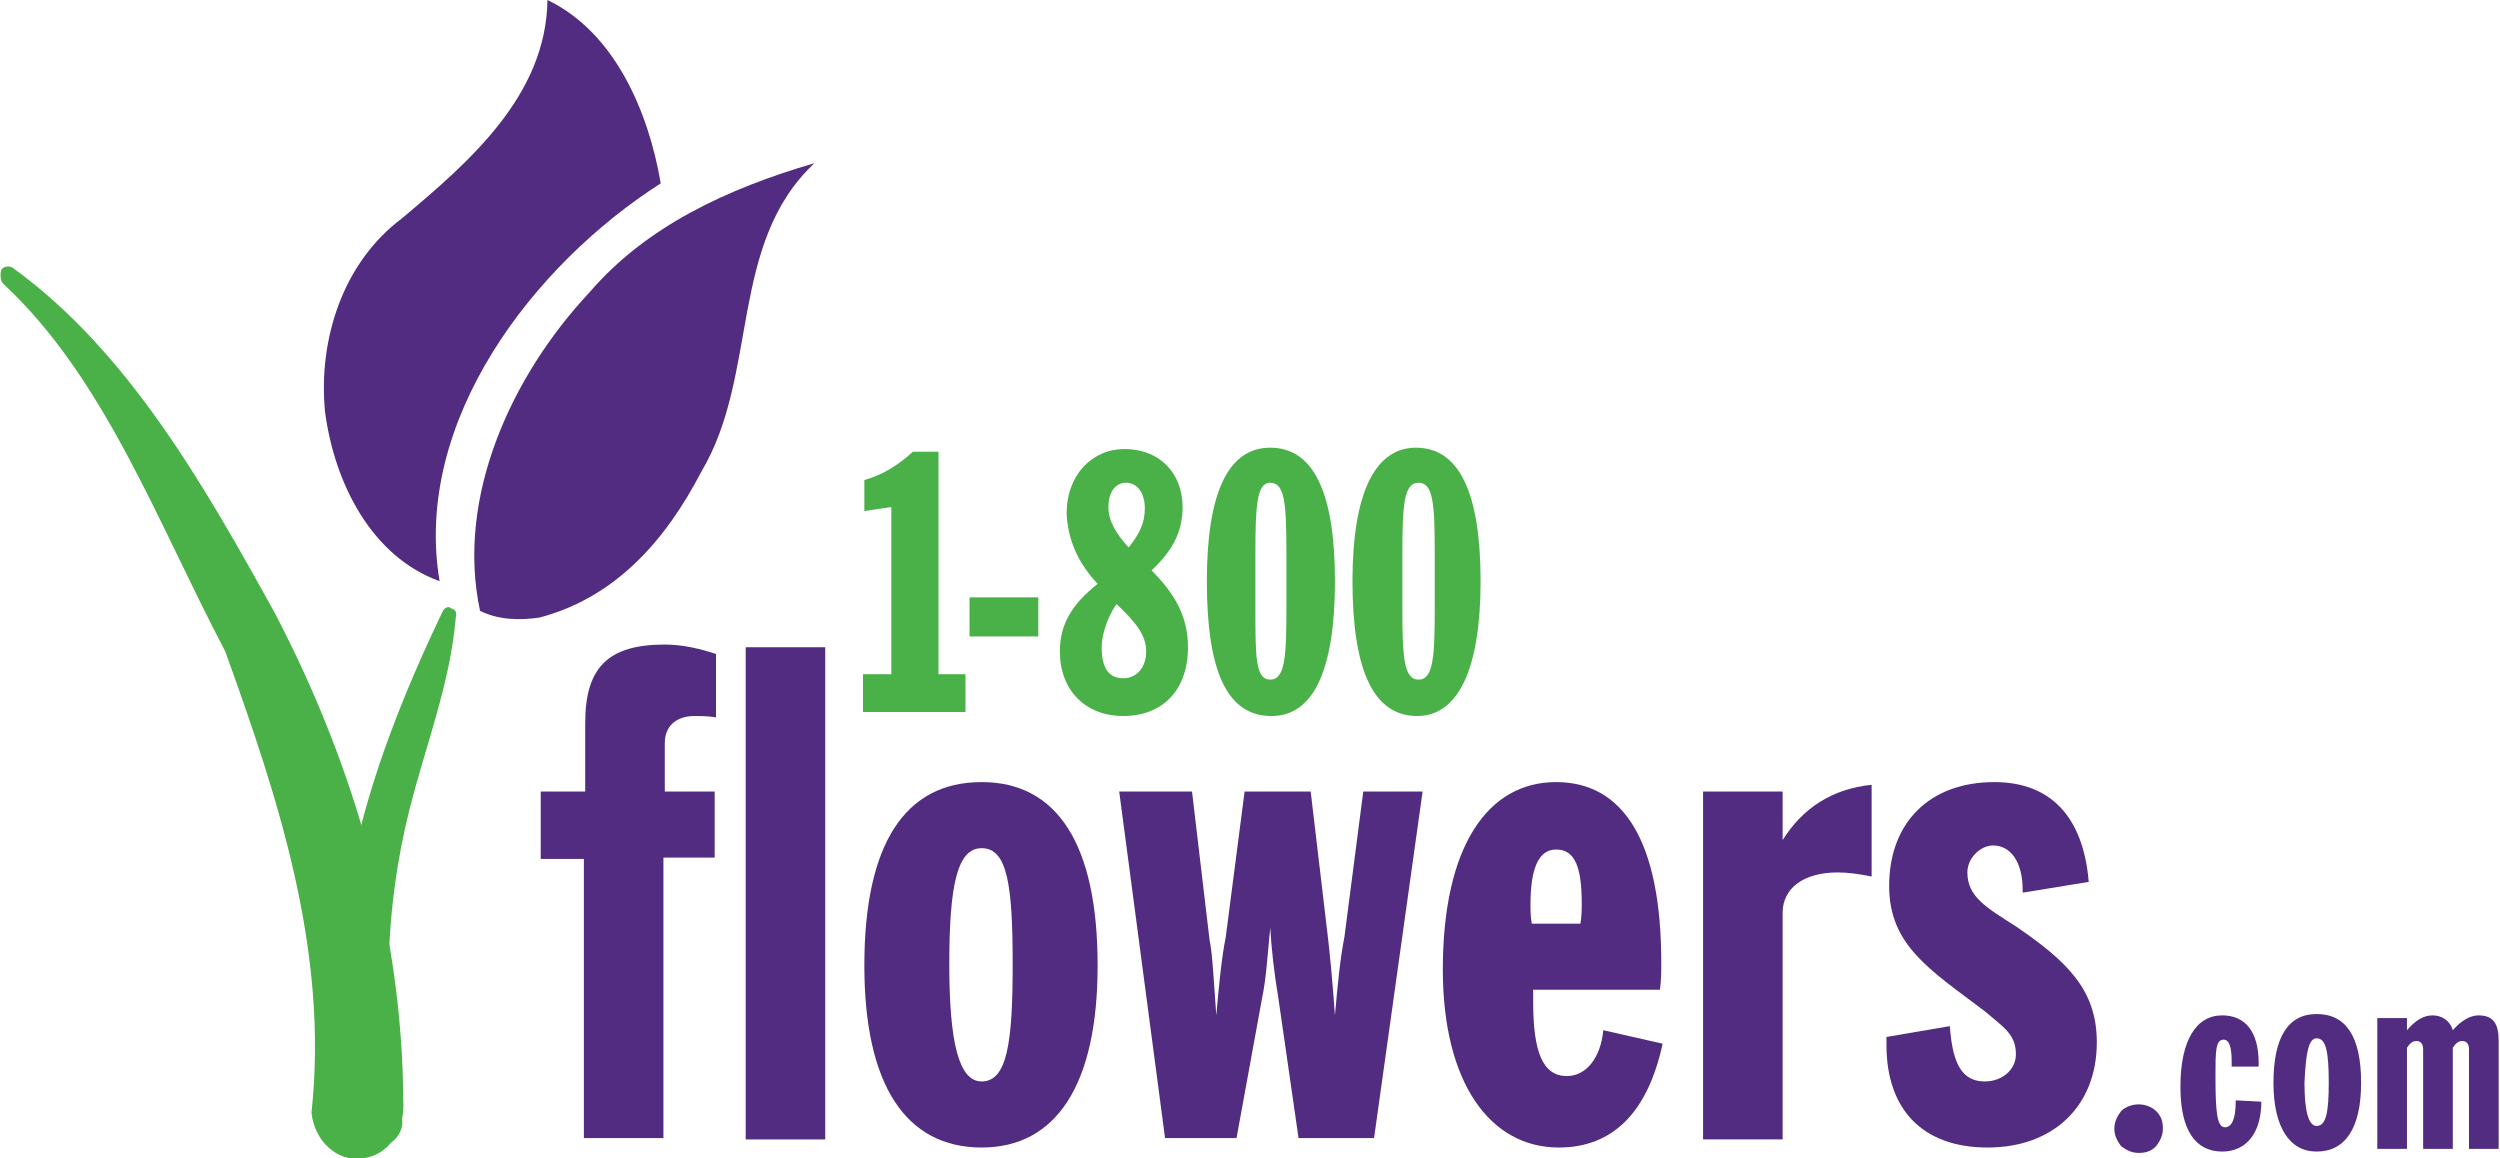 <?xml version="1.0" encoding="utf-8"?>
<!-- Generator: Adobe Illustrator 22.1.0, SVG Export Plug-In . SVG Version: 6.00 Build 0)  -->
<svg version="1.1" id="1800FLOWE2_brandLogo"
	 xmlns="http://www.w3.org/2000/svg" xmlns:xlink="http://www.w3.org/1999/xlink" x="0px" y="0px" viewBox="0 0 185.4 85.9"
	 style="enable-background:new 0 0 185.4 85.9; background-color:#ffffff;" xml:space="preserve">

<g class="logo-group">
	<path class="st0" style="fill: #522C80;" d="M52,35c-2.6,5-6.3,9.3-12,10.8c-1.4,0.2-3,0.2-4.4-0.5c-1.8-8.4,2.3-17.4,8.1-23.6c4.2-4.9,10.2-7.7,16.7-9.6
		C54,18.1,56.3,27.8,52,35L52,35z"/>
	<path class="st0" style="fill: #522C80;" d="M49,13.6c-9.4,6-18.4,17.6-16.4,29.5c-5-1.8-7.8-7.2-8.5-12.6c-0.5-5.3,1.3-11,5.7-14.3
		c5-4.2,10.7-9.1,10.8-16.2C45.6,2.4,48.1,8.3,49,13.6L49,13.6z"/>
	<path class="st0" style="fill: #522C80;" d="M40.2,58.7h3.2v-5.1c0-4.1,1.7-5.8,5.9-5.8c1.3,0,2.6,0.3,3.8,0.7v4.7c-0.6-0.1-1.2-0.1-1.6-0.1
		c-1.4,0-2.2,0.8-2.2,2v3.6H53v4.9h-3.8v20.8h-5.9V63.7h-3.2V58.7L40.2,58.7z"/>
	<polygon class="st0" style="fill: #522C80;" points="55.3,48 61.2,48 61.2,84.5 55.3,84.5 55.3,48 	"/>
	<path class="st0" style="fill: #522C80;" d="M72.8,62.9c1.9,0,2.3,2.7,2.3,8.6c0,5.8-0.4,8.7-2.3,8.7c-1.7,0-2.4-2.9-2.4-8.7C70.4,65.6,71,62.9,72.8,62.9
		L72.8,62.9z M64.1,71.6c0,8.9,3.1,13.5,8.7,13.5c5.5,0,8.6-4.6,8.6-13.5c0-9-3-13.6-8.6-13.6C67.1,58,64.1,62.6,64.1,71.6
		L64.1,71.6z"/>
	<path class="st0" style="fill: #522C80;" d="M88.4,58.7l1.3,11c0.2,0.9,0.3,2.8,0.5,5.6c0.2-2.3,0.4-4.3,0.7-5.8l1.4-10.8h4.9l1.3,11
		c0.1,0.9,0.3,2.8,0.5,5.6c0.2-2.3,0.4-4.3,0.7-5.8l1.4-10.8h4.4l-3.6,25.7h-5.6l-1.5-10.4c-0.3-1.8-0.5-3.5-0.6-5.2
		c-0.2,2-0.3,3.8-0.6,5.2l-1.9,10.4h-5.3l-3.4-25.7H88.4L88.4,58.7z"/>
	<path class="st0" style="fill: #522C80;" d="M113.6,68.5c-0.1-0.5-0.1-1-0.1-1.4c0-2.7,0.6-4.1,1.9-4.1c1.4,0,1.9,1.3,1.9,4c0,0.4,0,1-0.1,1.5H113.6
		L113.6,68.5z M123.3,77.4l-4.4-1c-0.2,2.1-1.3,3.4-2.7,3.4c-1.8,0-2.5-1.8-2.5-5.5c0-0.3,0-0.6,0-0.9h9.4c0.1-0.7,0.1-1.4,0.1-2
		c0-9-2.8-13.4-7.8-13.4c-5.1,0-8.4,4.8-8.4,13.9c0,8.4,3.5,13.2,8.6,13.2C119.6,85.1,122.2,82.5,123.3,77.4L123.3,77.4z"/>
	<path class="st0" style="fill: #522C80;" d="M126.3,58.7h5.9v3.6c1.5-2.4,3.7-3.8,6.6-4.1V65c-1-0.2-1.8-0.3-2.5-0.3c-2.6,0-4.1,1.2-4.1,3v16.8h-5.9V58.7
		L126.3,58.7z"/>
	<path class="st0" style="fill: #522C80;" d="M144.6,76.1c0.2,2.8,0.9,4.1,2.6,4.1c1.3,0,2.3-0.9,2.3-2c0-1.5-0.9-2-2.3-3.2c-4.1-3.1-7.1-4.9-7.1-9.3
		c0-4.7,3-7.7,7.8-7.7c4.2,0,6.6,2.6,7,7.4l-4.9,0.8c0,0,0-0.1,0-0.2c0-2.1-0.9-3.3-2.2-3.3c-0.9,0-1.9,0.9-1.9,2
		c0,1.8,1.4,2.6,3.6,4c3.8,2.6,6,4.7,6,8.6c0,4.7-3.2,7.8-8.1,7.8c-4.8,0-7.5-2.8-7.5-7.6c0-0.2,0-0.3,0-0.6L144.6,76.1L144.6,76.1z
		"/>
	<path class="st1" style="fill: #4AB148;" d="M64.1,50h2V37.6l-2,0.3v-2.3c1.4-0.4,2.5-1.1,3.6-2.1h1.9V50h2v2.8h-7.6V50L64.1,50z"/>
	<polygon class="st1" style="fill: #4AB148;" points="71.9,44.3 77,44.3 77,47.2 71.9,47.2 71.9,44.3 	"/>
	<path class="st1" style="fill: #4AB148;" d="M82.8,44.8c1.4,1.3,2.2,2.3,2.2,3.5c0,1.2-0.7,2-1.7,2c-1.1,0-1.6-0.8-1.6-2.3C81.7,47.1,82.1,45.8,82.8,44.8
		L82.8,44.8z M83.7,40.6c-1-1.1-1.5-2-1.5-3c0-1.2,0.6-1.8,1.3-1.8c0.8,0,1.4,0.7,1.4,1.9C84.9,38.8,84.5,39.6,83.7,40.6L83.7,40.6z
		 M81.4,43.3c-1.9,1.5-2.8,3-2.8,5c0,2.9,1.9,4.8,4.7,4.8c2.9,0,4.8-1.9,4.8-5.1c0-2.2-0.9-3.9-2.7-5.7c1.6-1.5,2.3-2.9,2.3-4.7
		c0-2.5-1.7-4.3-4.3-4.3c-2.4,0-4.3,1.9-4.3,4.8C79.2,40,79.9,41.7,81.4,43.3L81.4,43.3z"/>
	<path class="st1" style="fill: #4AB148;" d="M93.1,43.1c0-0.7,0-1.4,0-2c0-3.6,0.1-5.3,1.1-5.3c1.1,0,1.2,1.6,1.2,5.3c0,0.6,0,1.3,0,2c0,0.7,0,1.4,0,2
		c0,3.6-0.1,5.3-1.2,5.3c-1.1,0-1.1-1.7-1.1-5.3C93.1,44.5,93.1,43.8,93.1,43.1L93.1,43.1z M89.5,43.1c0,6.7,1.5,10,4.8,10
		c3.1,0,4.7-3.4,4.7-10c0-6.6-1.6-9.9-4.8-9.9C91.1,33.2,89.5,36.5,89.5,43.1L89.5,43.1z"/>
	<path class="st1" style="fill: #4AB148;" d="M104,43.1c0-0.7,0-1.4,0-2c0-3.6,0.1-5.3,1.2-5.3c1.1,0,1.2,1.6,1.2,5.3c0,0.6,0,1.3,0,2c0,0.7,0,1.4,0,2
		c0,3.6-0.1,5.3-1.2,5.3c-1.1,0-1.2-1.7-1.2-5.3C104,44.5,104,43.8,104,43.1L104,43.1z M100.3,43.1c0,6.7,1.6,10,4.8,10
		c3,0,4.7-3.4,4.7-10c0-6.6-1.6-9.9-4.8-9.9C102,33.2,100.3,36.5,100.3,43.1L100.3,43.1z"/>
	<path class="st1" style="fill: #4AB148;" d="M0.3,21.1c7.5,7,11.4,17.7,16.4,27.2c3.9,10.8,7.7,22.2,6.4,34.2c0.2,2.1,1.9,3.7,3.8,3.4
		c1.9-0.2,3.2-2.1,3-4.4V83c0.2-13.4-3.6-26.2-9.5-37.5C15,35.7,9.4,26,1,19.9c-0.2-0.2-0.7-0.2-0.9,0.1C0,20.3,0,20.9,0.3,21.1
		L0.3,21.1z"/>
	<path class="st1" style="fill: #4AB148;" d="M32.8,45.4c-5.6,11.7-10.1,25.1-6.2,38.2c0.2,0.9,1.1,1.4,2,1.3c0.8-0.2,1.4-1.2,1.2-2
		c-1.5-7.7-1.3-15.5,0.6-23c1.2-4.7,3-9.3,3.4-14.1c0.1-0.4,0-0.6-0.4-0.7C33.3,44.9,32.9,45.1,32.8,45.4L32.8,45.4z"/>
	<path class="st0" style="fill: #522C80;" d="M156.8,83.7c0-0.5,0.2-0.9,0.5-1.3c0.3-0.3,0.8-0.5,1.3-0.5c0.5,0,1,0.2,1.3,0.5c0.4,0.4,0.5,0.8,0.5,1.3
		c0,0.5-0.2,0.9-0.5,1.3c-0.4,0.4-0.8,0.5-1.3,0.5c-0.5,0-0.9-0.2-1.3-0.5C157,84.6,156.8,84.2,156.8,83.7L156.8,83.7z"/>
	<path class="st0" style="fill: #522C80;" d="M164.8,85.4c-2,0-3.1-1.6-3.1-4.8c0-3.5,1.2-5.3,3.1-5.3c1.7,0,2.7,1.2,2.7,3.5c0,0.1,0,0.2,0,0.3h-2
		c0-0.2,0-0.3,0-0.4c0-1.1-0.2-1.6-0.6-1.6c-0.6,0-0.6,0.9-0.6,2.7c0,2.6,0.1,3.8,0.7,3.8c0.5,0,0.8-0.6,0.8-1.9c0,0,0-0.1,0-0.1
		l1.9,0.1C167.7,84,166.6,85.4,164.8,85.4L164.8,85.4z"/>
	<path class="st0" style="fill: #522C80;" d="M171.8,77c0.7,0,0.9,1,0.9,3.3c0,2.2-0.2,3.2-0.9,3.2c-0.6,0-0.9-1.1-0.9-3.2C171,78.1,171.2,77,171.8,77
		L171.8,77z M168.6,80.3c0,3.3,1.2,5.1,3.2,5.1c2.1,0,3.3-1.7,3.3-5.1c0-3.4-1.1-5.1-3.3-5.1C169.7,75.2,168.6,76.9,168.6,80.3
		L168.6,80.3z"/>
	<path class="st0" style="fill: #522C80;" d="M176.3,75.5h2.2v0.9c0.6-0.7,1.2-1.1,1.9-1.1c0.7,0,1.3,0.4,1.5,1.1c0.6-0.7,1.3-1.1,1.9-1.1
		c1.1,0,1.5,0.6,1.5,1.9v8h-2.2v-7.4c0-0.4-0.2-0.6-0.5-0.6c-0.3,0-0.5,0.2-0.7,0.5v7.5h-2.2v-7.4c0-0.4-0.2-0.6-0.5-0.6
		c-0.3,0-0.5,0.2-0.7,0.5v7.5h-2.2V75.5L176.3,75.5z"/>
</g>
</svg>
